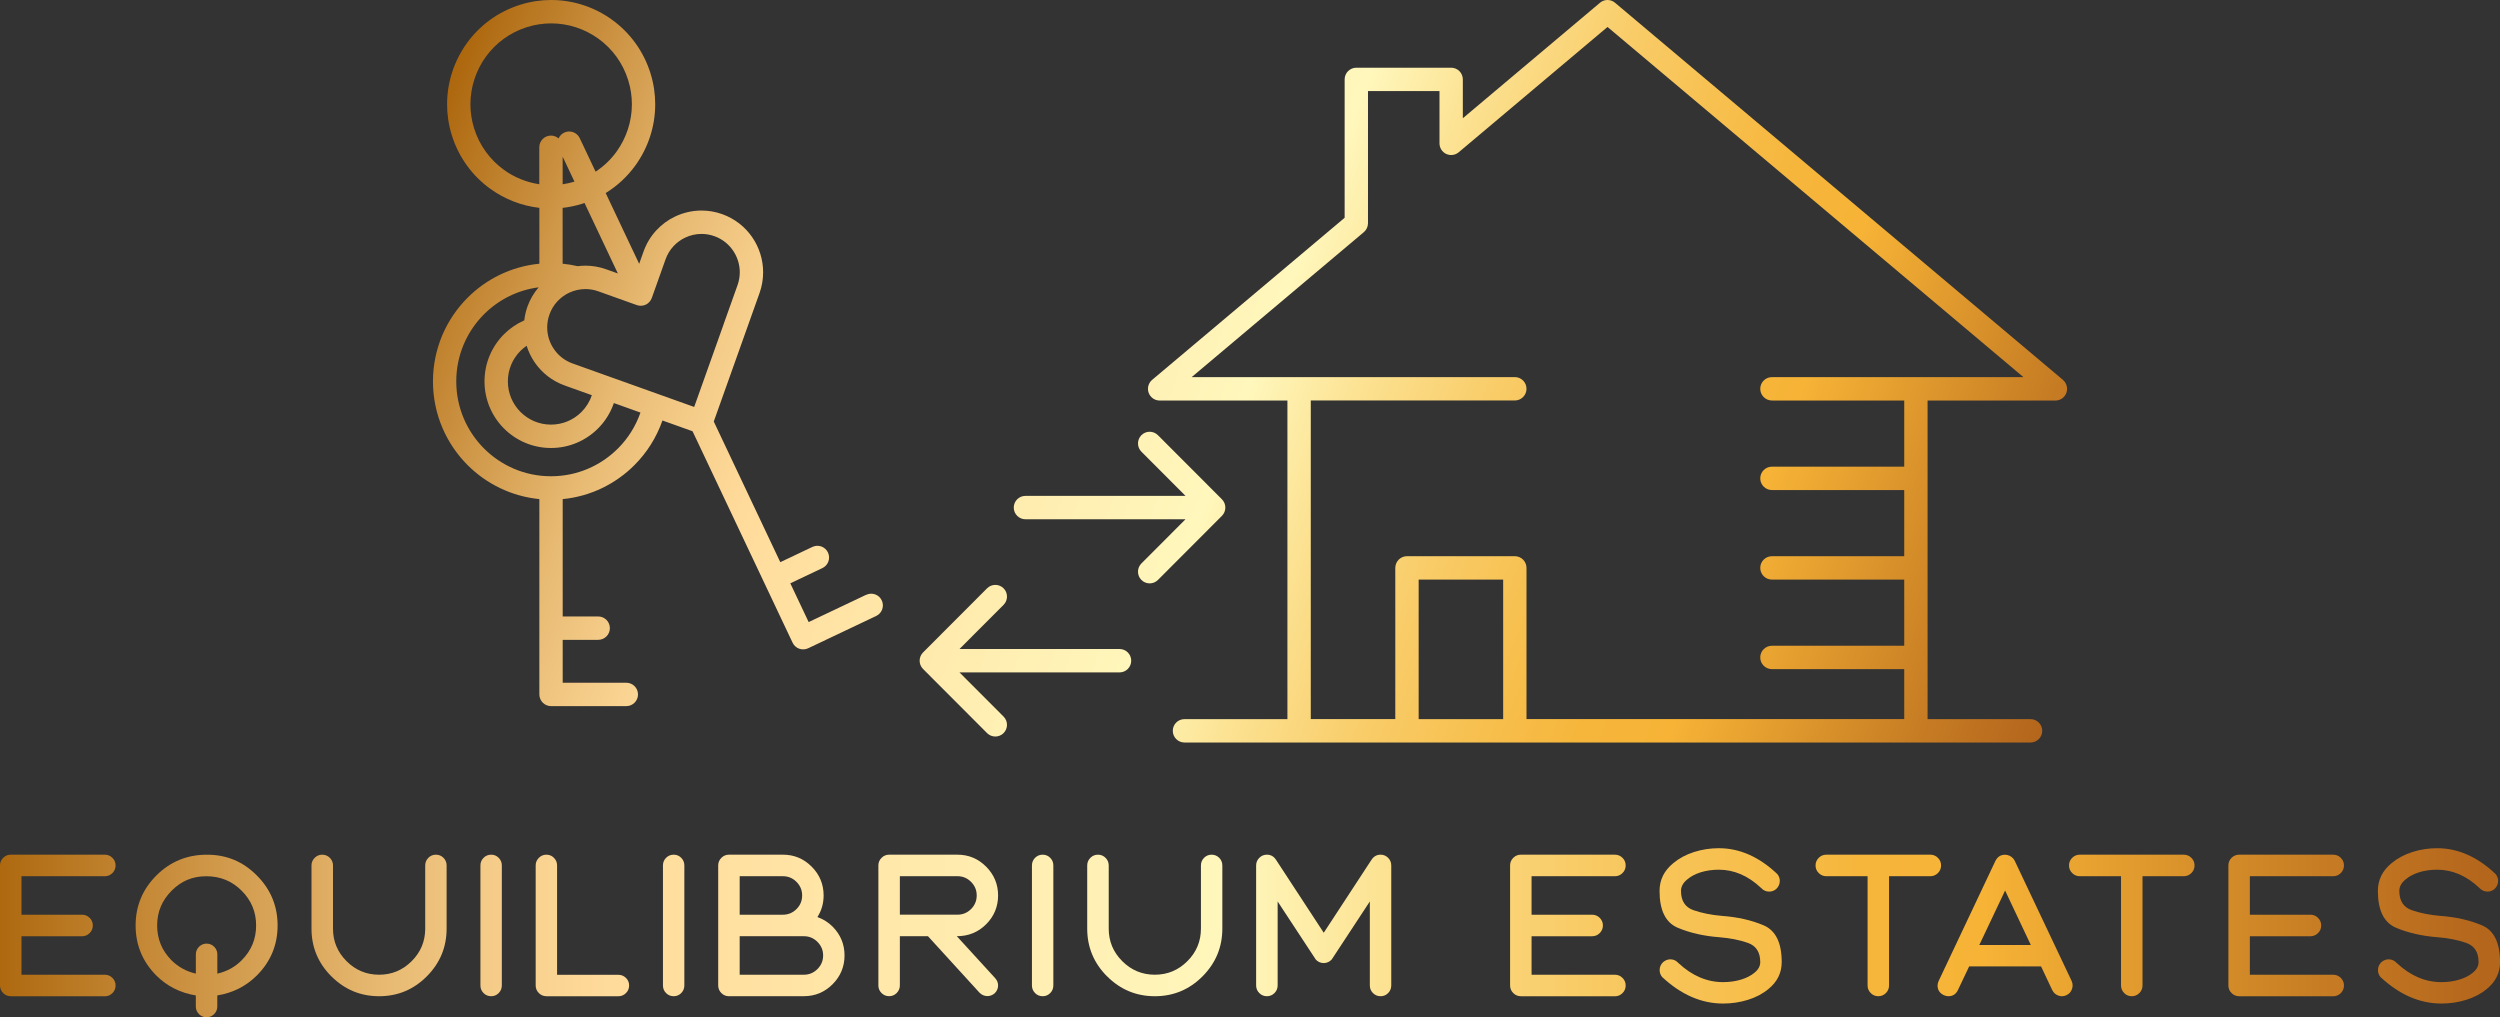 <svg xmlns="http://www.w3.org/2000/svg" width="290" height="118" viewBox="0 0 290 118" fill="none"><rect x="0" y="0" width="290" height="118" fill="#333333" stroke="none"/><g clip-path="url(#clip0_1_3)"><path d="M1.247 115.562C0.905 115.562 0.61 115.439 0.366 115.195C0.123 114.951 0 114.658 0 114.313V100.392C0 100.049 0.123 99.754 0.366 99.51C0.61 99.266 0.902 99.143 1.247 99.143H12.16C12.502 99.143 12.797 99.266 13.041 99.51C13.284 99.754 13.407 100.047 13.407 100.392C13.407 100.737 13.284 101.03 13.041 101.274C12.797 101.518 12.505 101.641 12.16 101.641H2.491V106.106H9.519C9.861 106.106 10.156 106.229 10.399 106.473C10.643 106.717 10.766 107.01 10.766 107.355C10.766 107.7 10.643 107.993 10.399 108.237C10.156 108.481 9.863 108.604 9.519 108.604H2.491V113.069H12.16C12.502 113.069 12.797 113.193 13.041 113.436C13.284 113.68 13.407 113.973 13.407 114.318C13.407 114.664 13.284 114.957 13.041 115.2C12.797 115.444 12.505 115.568 12.16 115.568H1.247V115.562Z" fill="url(#paint0_linear_1_3)"></path><path d="M23.082 117.636C22.838 117.392 22.715 117.099 22.715 116.754V115.472C20.911 115.173 19.382 114.403 18.132 113.16C16.533 111.549 15.732 109.615 15.732 107.355C15.732 105.095 16.533 103.164 18.138 101.556C19.74 99.951 21.698 99.145 24.006 99.145C26.314 99.145 28.19 99.948 29.795 101.556C31.397 103.161 32.201 105.095 32.201 107.355C32.201 109.615 31.397 111.549 29.789 113.16C28.54 114.403 27.011 115.176 25.206 115.472V116.754C25.206 117.096 25.083 117.392 24.84 117.636C24.597 117.879 24.304 118.003 23.959 118.003C23.615 118.003 23.322 117.879 23.079 117.636H23.082ZM28.031 111.396C29.152 110.272 29.71 108.928 29.71 107.355C29.71 105.783 29.152 104.446 28.037 103.326C26.921 102.203 25.551 101.644 23.93 101.644C22.308 101.644 21.017 102.205 19.902 103.326C18.786 104.449 18.228 105.791 18.228 107.355C18.228 108.919 18.783 110.275 19.896 111.396C20.681 112.174 21.622 112.689 22.718 112.941V110.708C22.718 110.366 22.841 110.07 23.084 109.826C23.328 109.582 23.62 109.459 23.965 109.459C24.309 109.459 24.602 109.582 24.846 109.826C25.089 110.07 25.212 110.363 25.212 110.708V112.941C26.317 112.689 27.257 112.174 28.034 111.396H28.031Z" fill="url(#paint1_linear_1_3)"></path><path d="M38.436 113.256C36.902 111.719 36.133 109.873 36.133 107.719V100.392C36.133 100.049 36.257 99.754 36.5 99.51C36.743 99.266 37.036 99.143 37.38 99.143C37.725 99.143 38.017 99.266 38.261 99.51C38.504 99.754 38.627 100.047 38.627 100.392V107.719C38.627 109.193 39.152 110.451 40.2 111.497C41.247 112.543 42.505 113.067 43.976 113.067C45.447 113.067 46.705 112.543 47.752 111.497C48.8 110.451 49.325 109.193 49.325 107.719V100.392C49.325 100.049 49.445 99.754 49.685 99.51C49.926 99.266 50.216 99.143 50.561 99.143C50.905 99.143 51.206 99.266 51.447 99.51C51.687 99.754 51.807 100.047 51.807 100.392V107.719C51.807 109.873 51.042 111.716 49.511 113.256C47.979 114.792 46.136 115.562 43.979 115.562C41.821 115.562 39.978 114.792 38.441 113.256H38.436Z" fill="url(#paint2_linear_1_3)"></path><path d="M56.09 115.195C55.849 114.951 55.729 114.658 55.729 114.313V100.392C55.729 100.049 55.849 99.754 56.09 99.51C56.33 99.266 56.626 99.143 56.976 99.143C57.326 99.143 57.61 99.266 57.851 99.51C58.091 99.754 58.212 100.047 58.212 100.392V114.313C58.212 114.655 58.091 114.951 57.851 115.195C57.61 115.439 57.32 115.562 56.976 115.562C56.631 115.562 56.33 115.439 56.09 115.195Z" fill="url(#paint3_linear_1_3)"></path><path d="M63.385 115.562C63.044 115.562 62.748 115.439 62.505 115.195C62.261 114.951 62.138 114.658 62.138 114.313V100.392C62.138 100.049 62.261 99.754 62.505 99.51C62.748 99.266 63.041 99.143 63.385 99.143C63.73 99.143 64.02 99.266 64.26 99.51C64.501 99.754 64.621 100.047 64.621 100.392V113.078H71.731C72.073 113.078 72.368 113.198 72.611 113.439C72.855 113.68 72.978 113.971 72.978 114.316C72.978 114.661 72.855 114.954 72.611 115.198C72.368 115.442 72.076 115.565 71.731 115.565H63.388L63.385 115.562Z" fill="url(#paint4_linear_1_3)"></path><path d="M77.263 115.195C77.022 114.951 76.902 114.658 76.902 114.313V100.392C76.902 100.049 77.022 99.754 77.263 99.51C77.503 99.266 77.799 99.143 78.149 99.143C78.499 99.143 78.783 99.266 79.024 99.51C79.264 99.754 79.385 100.047 79.385 100.392V114.313C79.385 114.655 79.264 114.951 79.024 115.195C78.783 115.439 78.493 115.562 78.149 115.562C77.804 115.562 77.503 115.439 77.263 115.195Z" fill="url(#paint5_linear_1_3)"></path><path d="M84.558 115.562C84.217 115.562 83.921 115.439 83.678 115.195C83.434 114.951 83.311 114.658 83.311 114.313V100.392C83.311 100.049 83.434 99.754 83.678 99.51C83.921 99.266 84.214 99.143 84.558 99.143H90.82C92.122 99.143 93.235 99.606 94.156 100.534C95.078 101.46 95.54 102.575 95.54 103.871C95.54 104.794 95.299 105.629 94.821 106.377C95.499 106.621 96.084 106.991 96.582 107.487C97.503 108.418 97.966 109.533 97.966 110.829C97.966 112.124 97.503 113.247 96.582 114.17C95.66 115.094 94.553 115.557 93.257 115.557H84.561L84.558 115.562ZM92.393 105.454C92.83 105.019 93.049 104.493 93.049 103.874C93.049 103.254 92.83 102.739 92.393 102.298C91.955 101.86 91.43 101.641 90.82 101.641H85.803V106.106H90.82C91.43 106.106 91.952 105.89 92.393 105.454ZM94.826 112.409C95.264 111.971 95.483 111.445 95.483 110.834C95.483 110.223 95.264 109.7 94.826 109.259C94.389 108.821 93.864 108.602 93.254 108.602H85.803V113.067H93.254C93.864 113.067 94.386 112.847 94.826 112.409Z" fill="url(#paint6_linear_1_3)"></path><path d="M102.259 115.195C102.015 114.951 101.892 114.658 101.892 114.313V100.392C101.892 100.049 102.015 99.754 102.259 99.51C102.502 99.266 102.795 99.143 103.139 99.143H111.058C112.36 99.143 113.473 99.606 114.394 100.534C115.316 101.46 115.778 102.575 115.778 103.871C115.778 105.166 115.316 106.29 114.394 107.213C113.473 108.136 112.338 108.599 110.99 108.599L115.447 113.475C115.669 113.727 115.778 114.006 115.778 114.31C115.778 114.661 115.644 114.968 115.379 115.225C115.127 115.439 114.848 115.546 114.545 115.546C114.187 115.546 113.878 115.411 113.618 115.146L107.64 108.596H104.383V114.307C104.383 114.65 104.26 114.946 104.017 115.19C103.774 115.433 103.481 115.557 103.136 115.557C102.792 115.557 102.499 115.433 102.256 115.19L102.259 115.195ZM112.642 105.451C113.079 105.016 113.298 104.49 113.298 103.871C113.298 103.252 113.079 102.737 112.642 102.296C112.204 101.857 111.676 101.638 111.058 101.638H104.383V106.103H111.058C111.676 106.103 112.204 105.887 112.642 105.451Z" fill="url(#paint7_linear_1_3)"></path><path d="M120.066 115.195C119.825 114.951 119.705 114.658 119.705 114.313V100.392C119.705 100.049 119.825 99.754 120.066 99.51C120.306 99.266 120.602 99.143 120.952 99.143C121.302 99.143 121.586 99.266 121.827 99.51C122.067 99.754 122.188 100.047 122.188 100.392V114.313C122.188 114.655 122.067 114.951 121.827 115.195C121.586 115.439 121.296 115.562 120.952 115.562C120.607 115.562 120.306 115.439 120.066 115.195Z" fill="url(#paint8_linear_1_3)"></path><path d="M128.419 113.256C126.885 111.719 126.117 109.873 126.117 107.719V100.392C126.117 100.049 126.24 99.754 126.483 99.51C126.727 99.266 127.019 99.143 127.364 99.143C127.709 99.143 128.001 99.266 128.244 99.51C128.488 99.754 128.611 100.047 128.611 100.392V107.719C128.611 109.193 129.136 110.451 130.183 111.497C131.231 112.543 132.488 113.067 133.96 113.067C135.431 113.067 136.689 112.543 137.736 111.497C138.783 110.451 139.308 109.193 139.308 107.719V100.392C139.308 100.049 139.428 99.754 139.669 99.51C139.91 99.266 140.2 99.143 140.544 99.143C140.889 99.143 141.19 99.266 141.43 99.51C141.671 99.754 141.791 100.047 141.791 100.392V107.719C141.791 109.873 141.025 111.716 139.494 113.256C137.963 114.792 136.12 115.562 133.962 115.562C131.805 115.562 129.962 114.792 128.425 113.256H128.419Z" fill="url(#paint9_linear_1_3)"></path><path d="M159.262 115.195C159.021 114.951 158.901 114.658 158.901 114.313V104.569C155.991 109.012 154.517 111.256 154.479 111.3L154.422 111.357C154.2 111.571 153.938 111.689 153.634 111.713H153.544C153.352 111.713 153.177 111.675 153.019 111.598C152.912 111.546 152.814 111.475 152.721 111.393C152.691 111.371 152.658 111.338 152.622 111.294C152.59 111.253 151.116 109.01 148.206 104.569V114.313C148.206 114.655 148.083 114.951 147.84 115.195C147.596 115.439 147.304 115.562 146.959 115.562C146.615 115.562 146.322 115.439 146.079 115.195C145.835 114.951 145.712 114.658 145.712 114.313V100.392C145.712 100.049 145.833 99.754 146.079 99.51C146.322 99.266 146.615 99.143 146.959 99.143C147.416 99.143 147.774 99.348 148.034 99.762L153.555 108.199L159.076 99.762C159.336 99.351 159.694 99.143 160.15 99.143C160.492 99.143 160.785 99.266 161.025 99.51C161.266 99.754 161.386 100.047 161.386 100.392V114.313C161.386 114.655 161.266 114.951 161.025 115.195C160.785 115.439 160.495 115.562 160.15 115.562C159.806 115.562 159.505 115.439 159.264 115.195H159.262Z" fill="url(#paint10_linear_1_3)"></path><path d="M176.418 115.562C176.076 115.562 175.781 115.439 175.537 115.195C175.294 114.951 175.171 114.658 175.171 114.313V100.392C175.171 100.049 175.291 99.754 175.537 99.51C175.781 99.266 176.073 99.143 176.418 99.143H187.331C187.673 99.143 187.968 99.266 188.212 99.51C188.455 99.754 188.578 100.047 188.578 100.392C188.578 100.737 188.455 101.03 188.212 101.274C187.968 101.518 187.676 101.641 187.331 101.641H177.662V106.106H184.69C185.031 106.106 185.327 106.229 185.57 106.473C185.814 106.717 185.937 107.01 185.937 107.355C185.937 107.7 185.814 107.993 185.57 108.237C185.327 108.481 185.034 108.604 184.69 108.604H177.662V113.069H187.331C187.673 113.069 187.968 113.193 188.212 113.436C188.455 113.68 188.578 113.973 188.578 114.318C188.578 114.664 188.455 114.957 188.212 115.2C187.968 115.444 187.676 115.568 187.331 115.568H176.418V115.562Z" fill="url(#paint11_linear_1_3)"></path><path d="M192.803 113.33C192.611 113.086 192.518 112.823 192.518 112.541C192.518 112.152 192.663 111.831 192.953 111.579C193.205 111.382 193.476 111.281 193.765 111.281C194.124 111.281 194.435 111.426 194.703 111.716C196.281 113.19 198.007 113.927 199.88 113.927C200.643 113.927 201.354 113.823 202.018 113.617C202.628 113.425 203.131 113.162 203.527 112.828C203.97 112.469 204.189 112.061 204.189 111.604C204.189 110.451 203.708 109.708 202.743 109.371C201.777 109.034 200.681 108.818 199.445 108.719C197.64 108.582 196.032 108.215 194.621 107.621C193.213 107.026 192.508 105.602 192.508 103.35C192.508 102.06 193.041 100.984 194.107 100.121C194.769 99.565 195.567 99.137 196.494 98.839C197.421 98.54 198.387 98.392 199.385 98.392C201.799 98.392 204.063 99.392 206.172 101.392C206.363 101.636 206.456 101.899 206.456 102.181C206.456 102.556 206.311 102.876 206.021 103.142C205.778 103.334 205.515 103.427 205.234 103.427C204.859 103.427 204.539 103.282 204.274 102.991C202.781 101.586 201.151 100.885 199.382 100.885C198.619 100.885 197.911 100.989 197.257 101.195C196.639 101.392 196.125 101.668 195.715 102.019C195.234 102.408 194.996 102.852 194.996 103.348C194.996 104.501 195.477 105.243 196.442 105.58C197.405 105.917 198.504 106.136 199.74 106.243C201.545 106.372 203.153 106.736 204.564 107.331C205.972 107.925 206.678 109.349 206.678 111.601C206.678 112.853 206.164 113.894 205.135 114.727C204.474 115.277 203.681 115.694 202.759 115.981C201.838 116.269 200.878 116.411 199.88 116.411C197.367 116.411 195.007 115.384 192.806 113.332L192.803 113.33Z" fill="url(#paint12_linear_1_3)"></path><path d="M217.006 115.195C216.762 114.951 216.639 114.658 216.639 114.313V101.641H211.851C211.509 101.641 211.214 101.518 210.971 101.274C210.727 101.03 210.604 100.737 210.604 100.392C210.604 100.047 210.725 99.754 210.971 99.51C211.214 99.266 211.507 99.143 211.851 99.143H223.919C224.26 99.143 224.556 99.266 224.799 99.51C225.042 99.754 225.165 100.047 225.165 100.392C225.165 100.737 225.042 101.03 224.799 101.274C224.556 101.518 224.263 101.641 223.919 101.641H219.13V114.313C219.13 114.655 219.007 114.951 218.764 115.195C218.521 115.439 218.228 115.562 217.883 115.562C217.539 115.562 217.246 115.439 217.003 115.195H217.006Z" fill="url(#paint13_linear_1_3)"></path><path d="M238.764 115.483C238.452 115.376 238.214 115.162 238.056 114.842L236.765 112.105H228.422L227.121 114.842C226.891 115.324 226.522 115.562 226.013 115.562C225.83 115.562 225.652 115.521 225.477 115.436C224.996 115.2 224.758 114.828 224.758 114.327C224.758 114.143 224.799 113.965 224.884 113.79L231.466 99.869C231.709 99.387 232.084 99.148 232.587 99.148C232.77 99.148 232.948 99.189 233.123 99.274C233.396 99.411 233.596 99.611 233.716 99.869L240.309 113.79C240.386 113.965 240.424 114.14 240.424 114.316C240.424 114.453 240.396 114.595 240.345 114.74C240.238 115.053 240.027 115.285 239.716 115.439C239.532 115.524 239.355 115.565 239.18 115.565C239.043 115.565 238.906 115.537 238.769 115.485L238.764 115.483ZM232.592 103.301L229.598 109.621H235.576L232.592 103.301Z" fill="url(#paint14_linear_1_3)"></path><path d="M246.407 115.195C246.164 114.951 246.04 114.658 246.04 114.313V101.641H241.252C240.911 101.641 240.615 101.518 240.372 101.274C240.129 101.03 240.005 100.737 240.005 100.392C240.005 100.047 240.126 99.754 240.372 99.51C240.615 99.266 240.908 99.143 241.252 99.143H253.32C253.661 99.143 253.957 99.266 254.2 99.51C254.444 99.754 254.567 100.047 254.567 100.392C254.567 100.737 254.444 101.03 254.2 101.274C253.957 101.518 253.664 101.641 253.32 101.641H248.532V114.313C248.532 114.655 248.409 114.951 248.165 115.195C247.922 115.439 247.629 115.562 247.285 115.562C246.94 115.562 246.648 115.439 246.404 115.195H246.407Z" fill="url(#paint15_linear_1_3)"></path><path d="M259.74 115.562C259.398 115.562 259.103 115.439 258.86 115.195C258.616 114.951 258.493 114.658 258.493 114.313V100.392C258.493 100.049 258.614 99.754 258.86 99.51C259.103 99.266 259.396 99.143 259.74 99.143H270.654C270.995 99.143 271.291 99.266 271.534 99.51C271.777 99.754 271.9 100.047 271.9 100.392C271.9 100.737 271.777 101.03 271.534 101.274C271.291 101.518 270.998 101.641 270.654 101.641H260.984V106.106H268.012C268.354 106.106 268.649 106.229 268.893 106.473C269.136 106.717 269.259 107.01 269.259 107.355C269.259 107.7 269.136 107.993 268.893 108.237C268.649 108.481 268.357 108.604 268.012 108.604H260.984V113.069H270.654C270.995 113.069 271.291 113.193 271.534 113.436C271.777 113.68 271.9 113.973 271.9 114.318C271.9 114.664 271.777 114.957 271.534 115.2C271.291 115.444 270.998 115.568 270.654 115.568H259.74V115.562Z" fill="url(#paint16_linear_1_3)"></path><path d="M276.128 113.33C275.937 113.086 275.844 112.823 275.844 112.541C275.844 112.152 275.989 111.831 276.278 111.579C276.53 111.382 276.801 111.281 277.091 111.281C277.449 111.281 277.76 111.426 278.028 111.716C279.606 113.19 281.332 113.927 283.205 113.927C283.968 113.927 284.679 113.823 285.343 113.617C285.953 113.425 286.456 113.162 286.853 112.828C287.296 112.469 287.514 112.061 287.514 111.604C287.514 110.451 287.033 109.708 286.068 109.371C285.103 109.034 284.006 108.818 282.77 108.719C280.965 108.582 279.357 108.215 277.946 107.621C276.538 107.026 275.833 105.602 275.833 103.35C275.833 102.06 276.366 100.984 277.432 100.121C278.094 99.565 278.893 99.137 279.82 98.839C280.747 98.54 281.712 98.392 282.71 98.392C285.124 98.392 287.389 99.392 289.497 101.392C289.688 101.636 289.781 101.899 289.781 102.181C289.781 102.556 289.636 102.876 289.346 103.142C289.103 103.334 288.841 103.427 288.559 103.427C288.184 103.427 287.864 103.282 287.599 102.991C286.106 101.586 284.476 100.885 282.707 100.885C281.944 100.885 281.236 100.989 280.582 101.195C279.964 101.392 279.45 101.668 279.04 102.019C278.559 102.408 278.321 102.852 278.321 103.348C278.321 104.501 278.802 105.243 279.768 105.58C280.73 105.917 281.829 106.136 283.065 106.243C284.87 106.372 286.478 106.736 287.889 107.331C289.3 107.925 290.003 109.349 290.003 111.601C290.003 112.853 289.489 113.894 288.46 114.727C287.799 115.277 287.006 115.694 286.084 115.981C285.163 116.269 284.203 116.411 283.205 116.411C280.692 116.411 278.332 115.384 276.131 113.332L276.128 113.33Z" fill="url(#paint17_linear_1_3)"></path><path d="M239.3 44.064L187.342 0.318C186.839 -0.107 186.103 -0.107 185.6 0.318L169.688 13.716V9.209C169.688 8.853 169.543 8.503 169.292 8.251C169.04 7.999 168.69 7.854 168.335 7.854H157.331C156.976 7.854 156.626 7.999 156.374 8.251C156.123 8.503 155.978 8.853 155.978 9.209V25.262L133.648 44.064C133.213 44.431 133.052 45.031 133.246 45.568C133.44 46.102 133.949 46.461 134.517 46.461H149.341V83.419H137.397C136.648 83.419 136.043 84.028 136.043 84.775C136.043 85.523 136.65 86.131 137.397 86.131H235.546C236.292 86.131 236.899 85.523 236.899 84.775C236.899 84.028 236.292 83.419 235.546 83.419H223.599V76.27V65.882V55.495V46.464H238.428C238.996 46.464 239.505 46.108 239.699 45.571C239.893 45.036 239.732 44.434 239.297 44.067L239.3 44.064ZM164.564 83.417V67.236H174.367V83.417H164.564ZM222.248 43.746H205.543C204.794 43.746 204.189 44.354 204.189 45.102C204.189 45.85 204.796 46.458 205.543 46.458H220.891V54.134H205.543C204.794 54.134 204.189 54.742 204.189 55.49C204.189 56.237 204.796 56.846 205.543 56.846H220.891V64.521H205.543C204.794 64.521 204.189 65.129 204.189 65.877C204.189 66.625 204.796 67.233 205.543 67.233H220.891V74.908H205.543C204.794 74.908 204.189 75.516 204.189 76.264C204.189 77.012 204.796 77.62 205.543 77.62H220.891V83.414H177.074V65.874C177.074 65.518 176.929 65.168 176.678 64.915C176.426 64.663 176.076 64.518 175.721 64.518H163.208C162.852 64.518 162.502 64.663 162.25 64.915C161.999 65.168 161.854 65.518 161.854 65.874V83.414H152.051V46.456H175.721C176.467 46.456 177.074 45.847 177.074 45.099C177.074 44.352 176.467 43.744 175.721 43.744H138.234L158.203 26.93C158.51 26.67 158.687 26.294 158.687 25.892V10.565H166.981V16.627C166.981 17.156 167.287 17.636 167.763 17.857C168.242 18.079 168.802 18.005 169.207 17.666L186.473 3.128L234.714 43.744H222.248V43.746Z" fill="url(#paint18_linear_1_3)"></path><path d="M100.476 68.994L93.804 72.161L91.676 67.663L95.401 65.896C96.076 65.576 96.366 64.768 96.043 64.088C95.723 63.412 94.917 63.121 94.238 63.444L90.514 65.211L82.797 48.896L86.511 38.471L88.108 33.989C88.389 33.197 88.523 32.384 88.523 31.584C88.523 30.11 88.067 28.691 87.249 27.505C86.431 26.319 85.237 25.363 83.782 24.843C82.989 24.558 82.177 24.423 81.378 24.423C80.306 24.423 79.264 24.667 78.318 25.114C76.669 25.894 75.31 27.319 74.651 29.179L74.143 30.603L70.26 22.394C71.624 21.553 72.786 20.462 73.697 19.202C75.174 17.162 76.005 14.68 76.005 12.097C76.005 10.911 75.83 9.705 75.461 8.516C74.659 5.928 73.063 3.791 71.025 2.312C68.996 0.833 66.516 0 63.938 0C62.754 0 61.55 0.175 60.364 0.545C57.78 1.348 55.647 2.947 54.17 4.988C52.694 7.029 51.862 9.511 51.862 12.094C51.862 13.28 52.037 14.485 52.406 15.674C53.208 18.263 54.804 20.399 56.842 21.879C58.515 23.095 60.484 23.873 62.565 24.111V30.59C59.325 30.907 56.41 32.359 54.236 34.54C51.758 37.019 50.224 40.456 50.224 44.242C50.224 48.025 51.758 51.466 54.236 53.945C56.41 56.125 59.327 57.577 62.565 57.895V80.554C62.565 80.91 62.71 81.261 62.961 81.513C63.213 81.765 63.563 81.91 63.919 81.91H72.655C73.402 81.91 74.009 81.302 74.009 80.554C74.009 79.806 73.402 79.198 72.655 79.198H65.272V74.221H69.393C70.139 74.221 70.746 73.613 70.746 72.865C70.746 72.117 70.139 71.509 69.393 71.509H65.272V57.897C68.512 57.58 71.427 56.128 73.601 53.947C75.04 52.507 76.158 50.742 76.844 48.776L80.336 50.025L91.942 74.555C92.095 74.878 92.374 75.133 92.71 75.251C93.046 75.369 93.424 75.352 93.746 75.199L101.641 71.451C102.316 71.131 102.606 70.323 102.283 69.644C101.963 68.967 101.157 68.677 100.479 69L100.476 68.994ZM83.962 37.558L80.525 47.206L70.894 43.763L66.421 42.163C65.51 41.837 64.78 41.251 64.269 40.514C63.757 39.777 63.475 38.89 63.475 37.98C63.475 37.484 63.557 36.983 63.735 36.484C64.148 35.323 64.982 34.452 66.01 33.962C66.598 33.682 67.249 33.532 67.911 33.532C68.406 33.532 68.906 33.614 69.401 33.792L73.875 35.392C74.211 35.512 74.588 35.493 74.911 35.34C75.234 35.186 75.485 34.907 75.606 34.57L77.203 30.088C77.615 28.927 78.45 28.056 79.478 27.565C80.066 27.286 80.714 27.135 81.375 27.135C81.87 27.135 82.371 27.218 82.868 27.395C83.779 27.721 84.509 28.308 85.02 29.047C85.532 29.787 85.814 30.672 85.814 31.584C85.814 32.077 85.731 32.581 85.554 33.077L83.957 37.558H83.962ZM61.088 40.103C61.304 40.799 61.624 41.459 62.04 42.059C62.86 43.245 64.052 44.198 65.51 44.719L68.655 45.842C68.406 46.581 67.993 47.244 67.454 47.787C66.544 48.696 65.302 49.255 63.916 49.255C62.529 49.255 61.288 48.696 60.377 47.787C59.469 46.875 58.912 45.631 58.912 44.242C58.912 42.853 59.469 41.61 60.377 40.697C60.596 40.478 60.837 40.281 61.091 40.106L61.088 40.103ZM71.679 31.724L70.312 31.236C69.519 30.951 68.707 30.817 67.908 30.817C67.605 30.817 67.301 30.839 67.003 30.877C66.437 30.746 65.857 30.647 65.264 30.59V24.114C66.01 24.029 66.76 23.876 67.501 23.645C67.602 23.613 67.703 23.58 67.804 23.544L71.674 31.726L71.679 31.724ZM65.267 18.17L66.637 21.068C66.18 21.205 65.723 21.309 65.267 21.375V18.17ZM58.428 19.679C56.847 18.529 55.614 16.882 54.99 14.866C54.703 13.94 54.569 13.006 54.569 12.088C54.569 10.091 55.215 8.16 56.36 6.577C57.509 4.994 59.152 3.758 61.165 3.134C62.089 2.846 63.022 2.712 63.938 2.712C65.931 2.712 67.859 3.358 69.439 4.506C71.02 5.657 72.253 7.303 72.877 9.319C73.164 10.245 73.298 11.179 73.298 12.097C73.298 14.094 72.652 16.025 71.507 17.608C70.853 18.507 70.038 19.29 69.089 19.915L67.249 16.027C66.929 15.351 66.123 15.061 65.444 15.384C65.141 15.529 64.919 15.773 64.793 16.06C64.556 15.855 64.249 15.726 63.91 15.726C63.161 15.726 62.557 16.334 62.557 17.082V21.372C61.061 21.147 59.639 20.567 58.425 19.682L58.428 19.679ZM71.682 52.022C69.688 54.016 66.951 55.246 63.913 55.246C60.875 55.246 58.138 54.016 56.144 52.022C54.154 50.025 52.926 47.283 52.926 44.239C52.926 41.196 54.154 38.454 56.144 36.457C57.818 34.781 60.019 33.649 62.483 33.329C61.933 33.975 61.482 34.723 61.181 35.57C60.995 36.096 60.878 36.63 60.818 37.161C59.932 37.55 59.13 38.101 58.461 38.775C57.066 40.169 56.202 42.108 56.202 44.239C56.202 46.368 57.066 48.31 58.461 49.704C59.852 51.101 61.788 51.967 63.916 51.967C66.04 51.967 67.979 51.101 69.371 49.704C70.189 48.885 70.823 47.877 71.209 46.754L74.293 47.858C73.743 49.441 72.844 50.86 71.684 52.024L71.682 52.022Z" fill="url(#paint19_linear_1_3)"></path><path d="M142.141 58.878C142.141 58.522 141.996 58.171 141.745 57.919L134.318 50.48C133.79 49.951 132.931 49.951 132.404 50.48C131.876 51.008 131.876 51.868 132.404 52.397L137.52 57.522H118.95C118.201 57.522 117.596 58.13 117.596 58.878C117.596 59.626 118.203 60.234 118.95 60.234H137.52L132.404 65.359C131.876 65.888 131.876 66.748 132.404 67.277C132.931 67.805 133.79 67.805 134.318 67.277L141.745 59.837C141.996 59.585 142.141 59.234 142.141 58.878Z" fill="url(#paint20_linear_1_3)"></path><path d="M129.869 75.286H111.299L116.415 70.161C116.943 69.632 116.943 68.772 116.415 68.244C115.887 67.715 115.029 67.715 114.501 68.244L107.074 75.684C106.546 76.212 106.546 77.072 107.074 77.601L114.501 85.041C115.029 85.57 115.887 85.57 116.415 85.041C116.943 84.512 116.943 83.652 116.415 83.124L111.299 77.998H129.869C130.615 77.998 131.222 77.39 131.222 76.642C131.222 75.894 130.615 75.286 129.869 75.286Z" fill="url(#paint21_linear_1_3)"></path></g><defs><linearGradient id="paint0_linear_1_3" x1="-1.619" y1="107.355" x2="288.056" y2="107.355" gradientUnits="userSpaceOnUse"><stop stop-color="#AC660C"></stop><stop offset="0.09" stop-color="#CF9748"></stop><stop offset="0.16" stop-color="#E9BC75"></stop><stop offset="0.22" stop-color="#F9D290"></stop><stop offset="0.25" stop-color="#FFDB9B"></stop><stop offset="0.37" stop-color="#FFE9AB"></stop><stop offset="0.5" stop-color="#FFF7BC"></stop><stop offset="0.56" stop-color="#FCE292"></stop><stop offset="0.63" stop-color="#F9CD6A"></stop><stop offset="0.7" stop-color="#F7BF4D"></stop><stop offset="0.75" stop-color="#F6B63C"></stop><stop offset="0.8" stop-color="#F6B336"></stop><stop offset="0.93" stop-color="#C87E24"></stop><stop offset="1" stop-color="#B4661C"></stop></linearGradient><linearGradient id="paint1_linear_1_3" x1="-1.619" y1="108.574" x2="288.056" y2="108.574" gradientUnits="userSpaceOnUse"><stop stop-color="#AC660C"></stop><stop offset="0.09" stop-color="#CF9748"></stop><stop offset="0.16" stop-color="#E9BC75"></stop><stop offset="0.22" stop-color="#F9D290"></stop><stop offset="0.25" stop-color="#FFDB9B"></stop><stop offset="0.37" stop-color="#FFE9AB"></stop><stop offset="0.5" stop-color="#FFF7BC"></stop><stop offset="0.56" stop-color="#FCE292"></stop><stop offset="0.63" stop-color="#F9CD6A"></stop><stop offset="0.7" stop-color="#F7BF4D"></stop><stop offset="0.75" stop-color="#F6B63C"></stop><stop offset="0.8" stop-color="#F6B336"></stop><stop offset="0.93" stop-color="#C87E24"></stop><stop offset="1" stop-color="#B4661C"></stop></linearGradient><linearGradient id="paint2_linear_1_3" x1="6.44748e-06" y1="2.34658e-06" x2="288.056" y2="2.34658e-06" gradientUnits="userSpaceOnUse"><stop stop-color="#AC660C"></stop><stop offset="0.09" stop-color="#CF9748"></stop><stop offset="0.16" stop-color="#E9BC75"></stop><stop offset="0.22" stop-color="#F9D290"></stop><stop offset="0.25" stop-color="#FFDB9B"></stop><stop offset="0.37" stop-color="#FFE9AB"></stop><stop offset="0.5" stop-color="#FFF7BC"></stop><stop offset="0.56" stop-color="#FCE292"></stop><stop offset="0.63" stop-color="#F9CD6A"></stop><stop offset="0.7" stop-color="#F7BF4D"></stop><stop offset="0.75" stop-color="#F6B63C"></stop><stop offset="0.8" stop-color="#F6B336"></stop><stop offset="0.93" stop-color="#C87E24"></stop><stop offset="1" stop-color="#B4661C"></stop></linearGradient><linearGradient id="paint3_linear_1_3" x1="-1.619" y1="-1.60796e-05" x2="288.056" y2="-1.60796e-05" gradientUnits="userSpaceOnUse"><stop stop-color="#AC660C"></stop><stop offset="0.09" stop-color="#CF9748"></stop><stop offset="0.16" stop-color="#E9BC75"></stop><stop offset="0.22" stop-color="#F9D290"></stop><stop offset="0.25" stop-color="#FFDB9B"></stop><stop offset="0.37" stop-color="#FFE9AB"></stop><stop offset="0.5" stop-color="#FFF7BC"></stop><stop offset="0.56" stop-color="#FCE292"></stop><stop offset="0.63" stop-color="#F9CD6A"></stop><stop offset="0.7" stop-color="#F7BF4D"></stop><stop offset="0.75" stop-color="#F6B63C"></stop><stop offset="0.8" stop-color="#F6B336"></stop><stop offset="0.93" stop-color="#C87E24"></stop><stop offset="1" stop-color="#B4661C"></stop></linearGradient><linearGradient id="paint4_linear_1_3" x1="-1.619" y1="-2.55315e-05" x2="288.056" y2="-2.55315e-05" gradientUnits="userSpaceOnUse"><stop stop-color="#AC660C"></stop><stop offset="0.09" stop-color="#CF9748"></stop><stop offset="0.16" stop-color="#E9BC75"></stop><stop offset="0.22" stop-color="#F9D290"></stop><stop offset="0.25" stop-color="#FFDB9B"></stop><stop offset="0.37" stop-color="#FFE9AB"></stop><stop offset="0.5" stop-color="#FFF7BC"></stop><stop offset="0.56" stop-color="#FCE292"></stop><stop offset="0.63" stop-color="#F9CD6A"></stop><stop offset="0.7" stop-color="#F7BF4D"></stop><stop offset="0.75" stop-color="#F6B63C"></stop><stop offset="0.8" stop-color="#F6B336"></stop><stop offset="0.93" stop-color="#C87E24"></stop><stop offset="1" stop-color="#B4661C"></stop></linearGradient><linearGradient id="paint5_linear_1_3" x1="-1.619" y1="-1.60796e-05" x2="288.055" y2="-1.60796e-05" gradientUnits="userSpaceOnUse"><stop stop-color="#AC660C"></stop><stop offset="0.09" stop-color="#CF9748"></stop><stop offset="0.16" stop-color="#E9BC75"></stop><stop offset="0.22" stop-color="#F9D290"></stop><stop offset="0.25" stop-color="#FFDB9B"></stop><stop offset="0.37" stop-color="#FFE9AB"></stop><stop offset="0.5" stop-color="#FFF7BC"></stop><stop offset="0.56" stop-color="#FCE292"></stop><stop offset="0.63" stop-color="#F9CD6A"></stop><stop offset="0.7" stop-color="#F7BF4D"></stop><stop offset="0.75" stop-color="#F6B63C"></stop><stop offset="0.8" stop-color="#F6B336"></stop><stop offset="0.93" stop-color="#C87E24"></stop><stop offset="1" stop-color="#B4661C"></stop></linearGradient><linearGradient id="paint6_linear_1_3" x1="-1.619" y1="-1.60796e-05" x2="288.056" y2="-1.60796e-05" gradientUnits="userSpaceOnUse"><stop stop-color="#AC660C"></stop><stop offset="0.09" stop-color="#CF9748"></stop><stop offset="0.16" stop-color="#E9BC75"></stop><stop offset="0.22" stop-color="#F9D290"></stop><stop offset="0.25" stop-color="#FFDB9B"></stop><stop offset="0.37" stop-color="#FFE9AB"></stop><stop offset="0.5" stop-color="#FFF7BC"></stop><stop offset="0.56" stop-color="#FCE292"></stop><stop offset="0.63" stop-color="#F9CD6A"></stop><stop offset="0.7" stop-color="#F7BF4D"></stop><stop offset="0.75" stop-color="#F6B63C"></stop><stop offset="0.8" stop-color="#F6B336"></stop><stop offset="0.93" stop-color="#C87E24"></stop><stop offset="1" stop-color="#B4661C"></stop></linearGradient><linearGradient id="paint7_linear_1_3" x1="-1.619" y1="-3.17288e-05" x2="288.056" y2="-3.17288e-05" gradientUnits="userSpaceOnUse"><stop stop-color="#AC660C"></stop><stop offset="0.09" stop-color="#CF9748"></stop><stop offset="0.16" stop-color="#E9BC75"></stop><stop offset="0.22" stop-color="#F9D290"></stop><stop offset="0.25" stop-color="#FFDB9B"></stop><stop offset="0.37" stop-color="#FFE9AB"></stop><stop offset="0.5" stop-color="#FFF7BC"></stop><stop offset="0.56" stop-color="#FCE292"></stop><stop offset="0.63" stop-color="#F9CD6A"></stop><stop offset="0.7" stop-color="#F7BF4D"></stop><stop offset="0.75" stop-color="#F6B63C"></stop><stop offset="0.8" stop-color="#F6B336"></stop><stop offset="0.93" stop-color="#C87E24"></stop><stop offset="1" stop-color="#B4661C"></stop></linearGradient><linearGradient id="paint8_linear_1_3" x1="-1.619" y1="-1.60796e-05" x2="288.056" y2="-1.60796e-05" gradientUnits="userSpaceOnUse"><stop stop-color="#AC660C"></stop><stop offset="0.09" stop-color="#CF9748"></stop><stop offset="0.16" stop-color="#E9BC75"></stop><stop offset="0.22" stop-color="#F9D290"></stop><stop offset="0.25" stop-color="#FFDB9B"></stop><stop offset="0.37" stop-color="#FFE9AB"></stop><stop offset="0.5" stop-color="#FFF7BC"></stop><stop offset="0.56" stop-color="#FCE292"></stop><stop offset="0.63" stop-color="#F9CD6A"></stop><stop offset="0.7" stop-color="#F7BF4D"></stop><stop offset="0.75" stop-color="#F6B63C"></stop><stop offset="0.8" stop-color="#F6B336"></stop><stop offset="0.93" stop-color="#C87E24"></stop><stop offset="1" stop-color="#B4661C"></stop></linearGradient><linearGradient id="paint9_linear_1_3" x1="-1.619" y1="-1.60796e-05" x2="288.056" y2="-1.60796e-05" gradientUnits="userSpaceOnUse"><stop stop-color="#AC660C"></stop><stop offset="0.09" stop-color="#CF9748"></stop><stop offset="0.16" stop-color="#E9BC75"></stop><stop offset="0.22" stop-color="#F9D290"></stop><stop offset="0.25" stop-color="#FFDB9B"></stop><stop offset="0.37" stop-color="#FFE9AB"></stop><stop offset="0.5" stop-color="#FFF7BC"></stop><stop offset="0.56" stop-color="#FCE292"></stop><stop offset="0.63" stop-color="#F9CD6A"></stop><stop offset="0.7" stop-color="#F7BF4D"></stop><stop offset="0.75" stop-color="#F6B63C"></stop><stop offset="0.8" stop-color="#F6B336"></stop><stop offset="0.93" stop-color="#C87E24"></stop><stop offset="1" stop-color="#B4661C"></stop></linearGradient><linearGradient id="paint10_linear_1_3" x1="-1.619" y1="-1.60796e-05" x2="288.056" y2="-1.60796e-05" gradientUnits="userSpaceOnUse"><stop stop-color="#AC660C"></stop><stop offset="0.09" stop-color="#CF9748"></stop><stop offset="0.16" stop-color="#E9BC75"></stop><stop offset="0.22" stop-color="#F9D290"></stop><stop offset="0.25" stop-color="#FFDB9B"></stop><stop offset="0.37" stop-color="#FFE9AB"></stop><stop offset="0.5" stop-color="#FFF7BC"></stop><stop offset="0.56" stop-color="#FCE292"></stop><stop offset="0.63" stop-color="#F9CD6A"></stop><stop offset="0.7" stop-color="#F7BF4D"></stop><stop offset="0.75" stop-color="#F6B63C"></stop><stop offset="0.8" stop-color="#F6B336"></stop><stop offset="0.93" stop-color="#C87E24"></stop><stop offset="1" stop-color="#B4661C"></stop></linearGradient><linearGradient id="paint11_linear_1_3" x1="-1.619" y1="-4.64934e-05" x2="288.056" y2="-4.64934e-05" gradientUnits="userSpaceOnUse"><stop stop-color="#AC660C"></stop><stop offset="0.09" stop-color="#CF9748"></stop><stop offset="0.16" stop-color="#E9BC75"></stop><stop offset="0.22" stop-color="#F9D290"></stop><stop offset="0.25" stop-color="#FFDB9B"></stop><stop offset="0.37" stop-color="#FFE9AB"></stop><stop offset="0.5" stop-color="#FFF7BC"></stop><stop offset="0.56" stop-color="#FCE292"></stop><stop offset="0.63" stop-color="#F9CD6A"></stop><stop offset="0.7" stop-color="#F7BF4D"></stop><stop offset="0.75" stop-color="#F6B63C"></stop><stop offset="0.8" stop-color="#F6B336"></stop><stop offset="0.93" stop-color="#C87E24"></stop><stop offset="1" stop-color="#B4661C"></stop></linearGradient><linearGradient id="paint12_linear_1_3" x1="-1.619" y1="107.399" x2="288.056" y2="107.399" gradientUnits="userSpaceOnUse"><stop stop-color="#AC660C"></stop><stop offset="0.09" stop-color="#CF9748"></stop><stop offset="0.16" stop-color="#E9BC75"></stop><stop offset="0.22" stop-color="#F9D290"></stop><stop offset="0.25" stop-color="#FFDB9B"></stop><stop offset="0.37" stop-color="#FFE9AB"></stop><stop offset="0.5" stop-color="#FFF7BC"></stop><stop offset="0.56" stop-color="#FCE292"></stop><stop offset="0.63" stop-color="#F9CD6A"></stop><stop offset="0.7" stop-color="#F7BF4D"></stop><stop offset="0.75" stop-color="#F6B63C"></stop><stop offset="0.8" stop-color="#F6B336"></stop><stop offset="0.93" stop-color="#C87E24"></stop><stop offset="1" stop-color="#B4661C"></stop></linearGradient><linearGradient id="paint13_linear_1_3" x1="-1.619" y1="-1.60796e-05" x2="288.056" y2="-1.60796e-05" gradientUnits="userSpaceOnUse"><stop stop-color="#AC660C"></stop><stop offset="0.09" stop-color="#CF9748"></stop><stop offset="0.16" stop-color="#E9BC75"></stop><stop offset="0.22" stop-color="#F9D290"></stop><stop offset="0.25" stop-color="#FFDB9B"></stop><stop offset="0.37" stop-color="#FFE9AB"></stop><stop offset="0.5" stop-color="#FFF7BC"></stop><stop offset="0.56" stop-color="#FCE292"></stop><stop offset="0.63" stop-color="#F9CD6A"></stop><stop offset="0.7" stop-color="#F7BF4D"></stop><stop offset="0.75" stop-color="#F6B63C"></stop><stop offset="0.8" stop-color="#F6B336"></stop><stop offset="0.93" stop-color="#C87E24"></stop><stop offset="1" stop-color="#B4661C"></stop></linearGradient><linearGradient id="paint14_linear_1_3" x1="-1.619" y1="3.2443e-05" x2="288.056" y2="3.2443e-05" gradientUnits="userSpaceOnUse"><stop stop-color="#AC660C"></stop><stop offset="0.09" stop-color="#CF9748"></stop><stop offset="0.16" stop-color="#E9BC75"></stop><stop offset="0.22" stop-color="#F9D290"></stop><stop offset="0.25" stop-color="#FFDB9B"></stop><stop offset="0.37" stop-color="#FFE9AB"></stop><stop offset="0.5" stop-color="#FFF7BC"></stop><stop offset="0.56" stop-color="#FCE292"></stop><stop offset="0.63" stop-color="#F9CD6A"></stop><stop offset="0.7" stop-color="#F7BF4D"></stop><stop offset="0.75" stop-color="#F6B63C"></stop><stop offset="0.8" stop-color="#F6B336"></stop><stop offset="0.93" stop-color="#C87E24"></stop><stop offset="1" stop-color="#B4661C"></stop></linearGradient><linearGradient id="paint15_linear_1_3" x1="-1.619" y1="-1.60796e-05" x2="288.056" y2="-1.60796e-05" gradientUnits="userSpaceOnUse"><stop stop-color="#AC660C"></stop><stop offset="0.09" stop-color="#CF9748"></stop><stop offset="0.16" stop-color="#E9BC75"></stop><stop offset="0.22" stop-color="#F9D290"></stop><stop offset="0.25" stop-color="#FFDB9B"></stop><stop offset="0.37" stop-color="#FFE9AB"></stop><stop offset="0.5" stop-color="#FFF7BC"></stop><stop offset="0.56" stop-color="#FCE292"></stop><stop offset="0.63" stop-color="#F9CD6A"></stop><stop offset="0.7" stop-color="#F7BF4D"></stop><stop offset="0.75" stop-color="#F6B63C"></stop><stop offset="0.8" stop-color="#F6B336"></stop><stop offset="0.93" stop-color="#C87E24"></stop><stop offset="1" stop-color="#B4661C"></stop></linearGradient><linearGradient id="paint16_linear_1_3" x1="-1.619" y1="-4.64934e-05" x2="288.056" y2="-4.64934e-05" gradientUnits="userSpaceOnUse"><stop stop-color="#AC660C"></stop><stop offset="0.09" stop-color="#CF9748"></stop><stop offset="0.16" stop-color="#E9BC75"></stop><stop offset="0.22" stop-color="#F9D290"></stop><stop offset="0.25" stop-color="#FFDB9B"></stop><stop offset="0.37" stop-color="#FFE9AB"></stop><stop offset="0.5" stop-color="#FFF7BC"></stop><stop offset="0.56" stop-color="#FCE292"></stop><stop offset="0.63" stop-color="#F9CD6A"></stop><stop offset="0.7" stop-color="#F7BF4D"></stop><stop offset="0.75" stop-color="#F6B63C"></stop><stop offset="0.8" stop-color="#F6B336"></stop><stop offset="0.93" stop-color="#C87E24"></stop><stop offset="1" stop-color="#B4661C"></stop></linearGradient><linearGradient id="paint17_linear_1_3" x1="-1.619" y1="107.399" x2="288.056" y2="107.399" gradientUnits="userSpaceOnUse"><stop stop-color="#AC660C"></stop><stop offset="0.09" stop-color="#CF9748"></stop><stop offset="0.16" stop-color="#E9BC75"></stop><stop offset="0.22" stop-color="#F9D290"></stop><stop offset="0.25" stop-color="#FFDB9B"></stop><stop offset="0.37" stop-color="#FFE9AB"></stop><stop offset="0.5" stop-color="#FFF7BC"></stop><stop offset="0.56" stop-color="#FCE292"></stop><stop offset="0.63" stop-color="#F9CD6A"></stop><stop offset="0.7" stop-color="#F7BF4D"></stop><stop offset="0.75" stop-color="#F6B63C"></stop><stop offset="0.8" stop-color="#F6B336"></stop><stop offset="0.93" stop-color="#C87E24"></stop><stop offset="1" stop-color="#B4661C"></stop></linearGradient><linearGradient id="paint18_linear_1_3" x1="54.602" y1="1.901" x2="241.041" y2="73.153" gradientUnits="userSpaceOnUse"><stop stop-color="#AC660C"></stop><stop offset="0.09" stop-color="#CF9748"></stop><stop offset="0.16" stop-color="#E9BC75"></stop><stop offset="0.22" stop-color="#F9D290"></stop><stop offset="0.25" stop-color="#FFDB9B"></stop><stop offset="0.37" stop-color="#FFE9AB"></stop><stop offset="0.5" stop-color="#FFF7BC"></stop><stop offset="0.56" stop-color="#FCE292"></stop><stop offset="0.63" stop-color="#F9CD6A"></stop><stop offset="0.7" stop-color="#F7BF4D"></stop><stop offset="0.75" stop-color="#F6B63C"></stop><stop offset="0.8" stop-color="#F6B336"></stop><stop offset="0.93" stop-color="#C87E24"></stop><stop offset="1" stop-color="#B4661C"></stop></linearGradient><linearGradient id="paint19_linear_1_3" x1="42.901" y1="32.515" x2="229.34" y2="103.768" gradientUnits="userSpaceOnUse"><stop stop-color="#AC660C"></stop><stop offset="0.09" stop-color="#CF9748"></stop><stop offset="0.16" stop-color="#E9BC75"></stop><stop offset="0.22" stop-color="#F9D290"></stop><stop offset="0.25" stop-color="#FFDB9B"></stop><stop offset="0.37" stop-color="#FFE9AB"></stop><stop offset="0.5" stop-color="#FFF7BC"></stop><stop offset="0.56" stop-color="#FCE292"></stop><stop offset="0.63" stop-color="#F9CD6A"></stop><stop offset="0.7" stop-color="#F7BF4D"></stop><stop offset="0.75" stop-color="#F6B63C"></stop><stop offset="0.8" stop-color="#F6B336"></stop><stop offset="0.93" stop-color="#C87E24"></stop><stop offset="1" stop-color="#B4661C"></stop></linearGradient><linearGradient id="paint20_linear_1_3" x1="45.677" y1="25.251" x2="232.118" y2="96.503" gradientUnits="userSpaceOnUse"><stop stop-color="#AC660C"></stop><stop offset="0.09" stop-color="#CF9748"></stop><stop offset="0.16" stop-color="#E9BC75"></stop><stop offset="0.22" stop-color="#F9D290"></stop><stop offset="0.25" stop-color="#FFDB9B"></stop><stop offset="0.37" stop-color="#FFE9AB"></stop><stop offset="0.5" stop-color="#FFF7BC"></stop><stop offset="0.56" stop-color="#FCE292"></stop><stop offset="0.63" stop-color="#F9CD6A"></stop><stop offset="0.7" stop-color="#F7BF4D"></stop><stop offset="0.75" stop-color="#F6B63C"></stop><stop offset="0.8" stop-color="#F6B336"></stop><stop offset="0.93" stop-color="#C87E24"></stop><stop offset="1" stop-color="#B4661C"></stop></linearGradient><linearGradient id="paint21_linear_1_3" x1="37.468" y1="46.735" x2="223.906" y2="117.987" gradientUnits="userSpaceOnUse"><stop stop-color="#AC660C"></stop><stop offset="0.09" stop-color="#CF9748"></stop><stop offset="0.16" stop-color="#E9BC75"></stop><stop offset="0.22" stop-color="#F9D290"></stop><stop offset="0.25" stop-color="#FFDB9B"></stop><stop offset="0.37" stop-color="#FFE9AB"></stop><stop offset="0.5" stop-color="#FFF7BC"></stop><stop offset="0.56" stop-color="#FCE292"></stop><stop offset="0.63" stop-color="#F9CD6A"></stop><stop offset="0.7" stop-color="#F7BF4D"></stop><stop offset="0.75" stop-color="#F6B63C"></stop><stop offset="0.8" stop-color="#F6B336"></stop><stop offset="0.93" stop-color="#C87E24"></stop><stop offset="1" stop-color="#B4661C"></stop></linearGradient><clipPath id="clip0_1_3"><rect width="290" height="118" fill="white"></rect></clipPath></defs></svg>